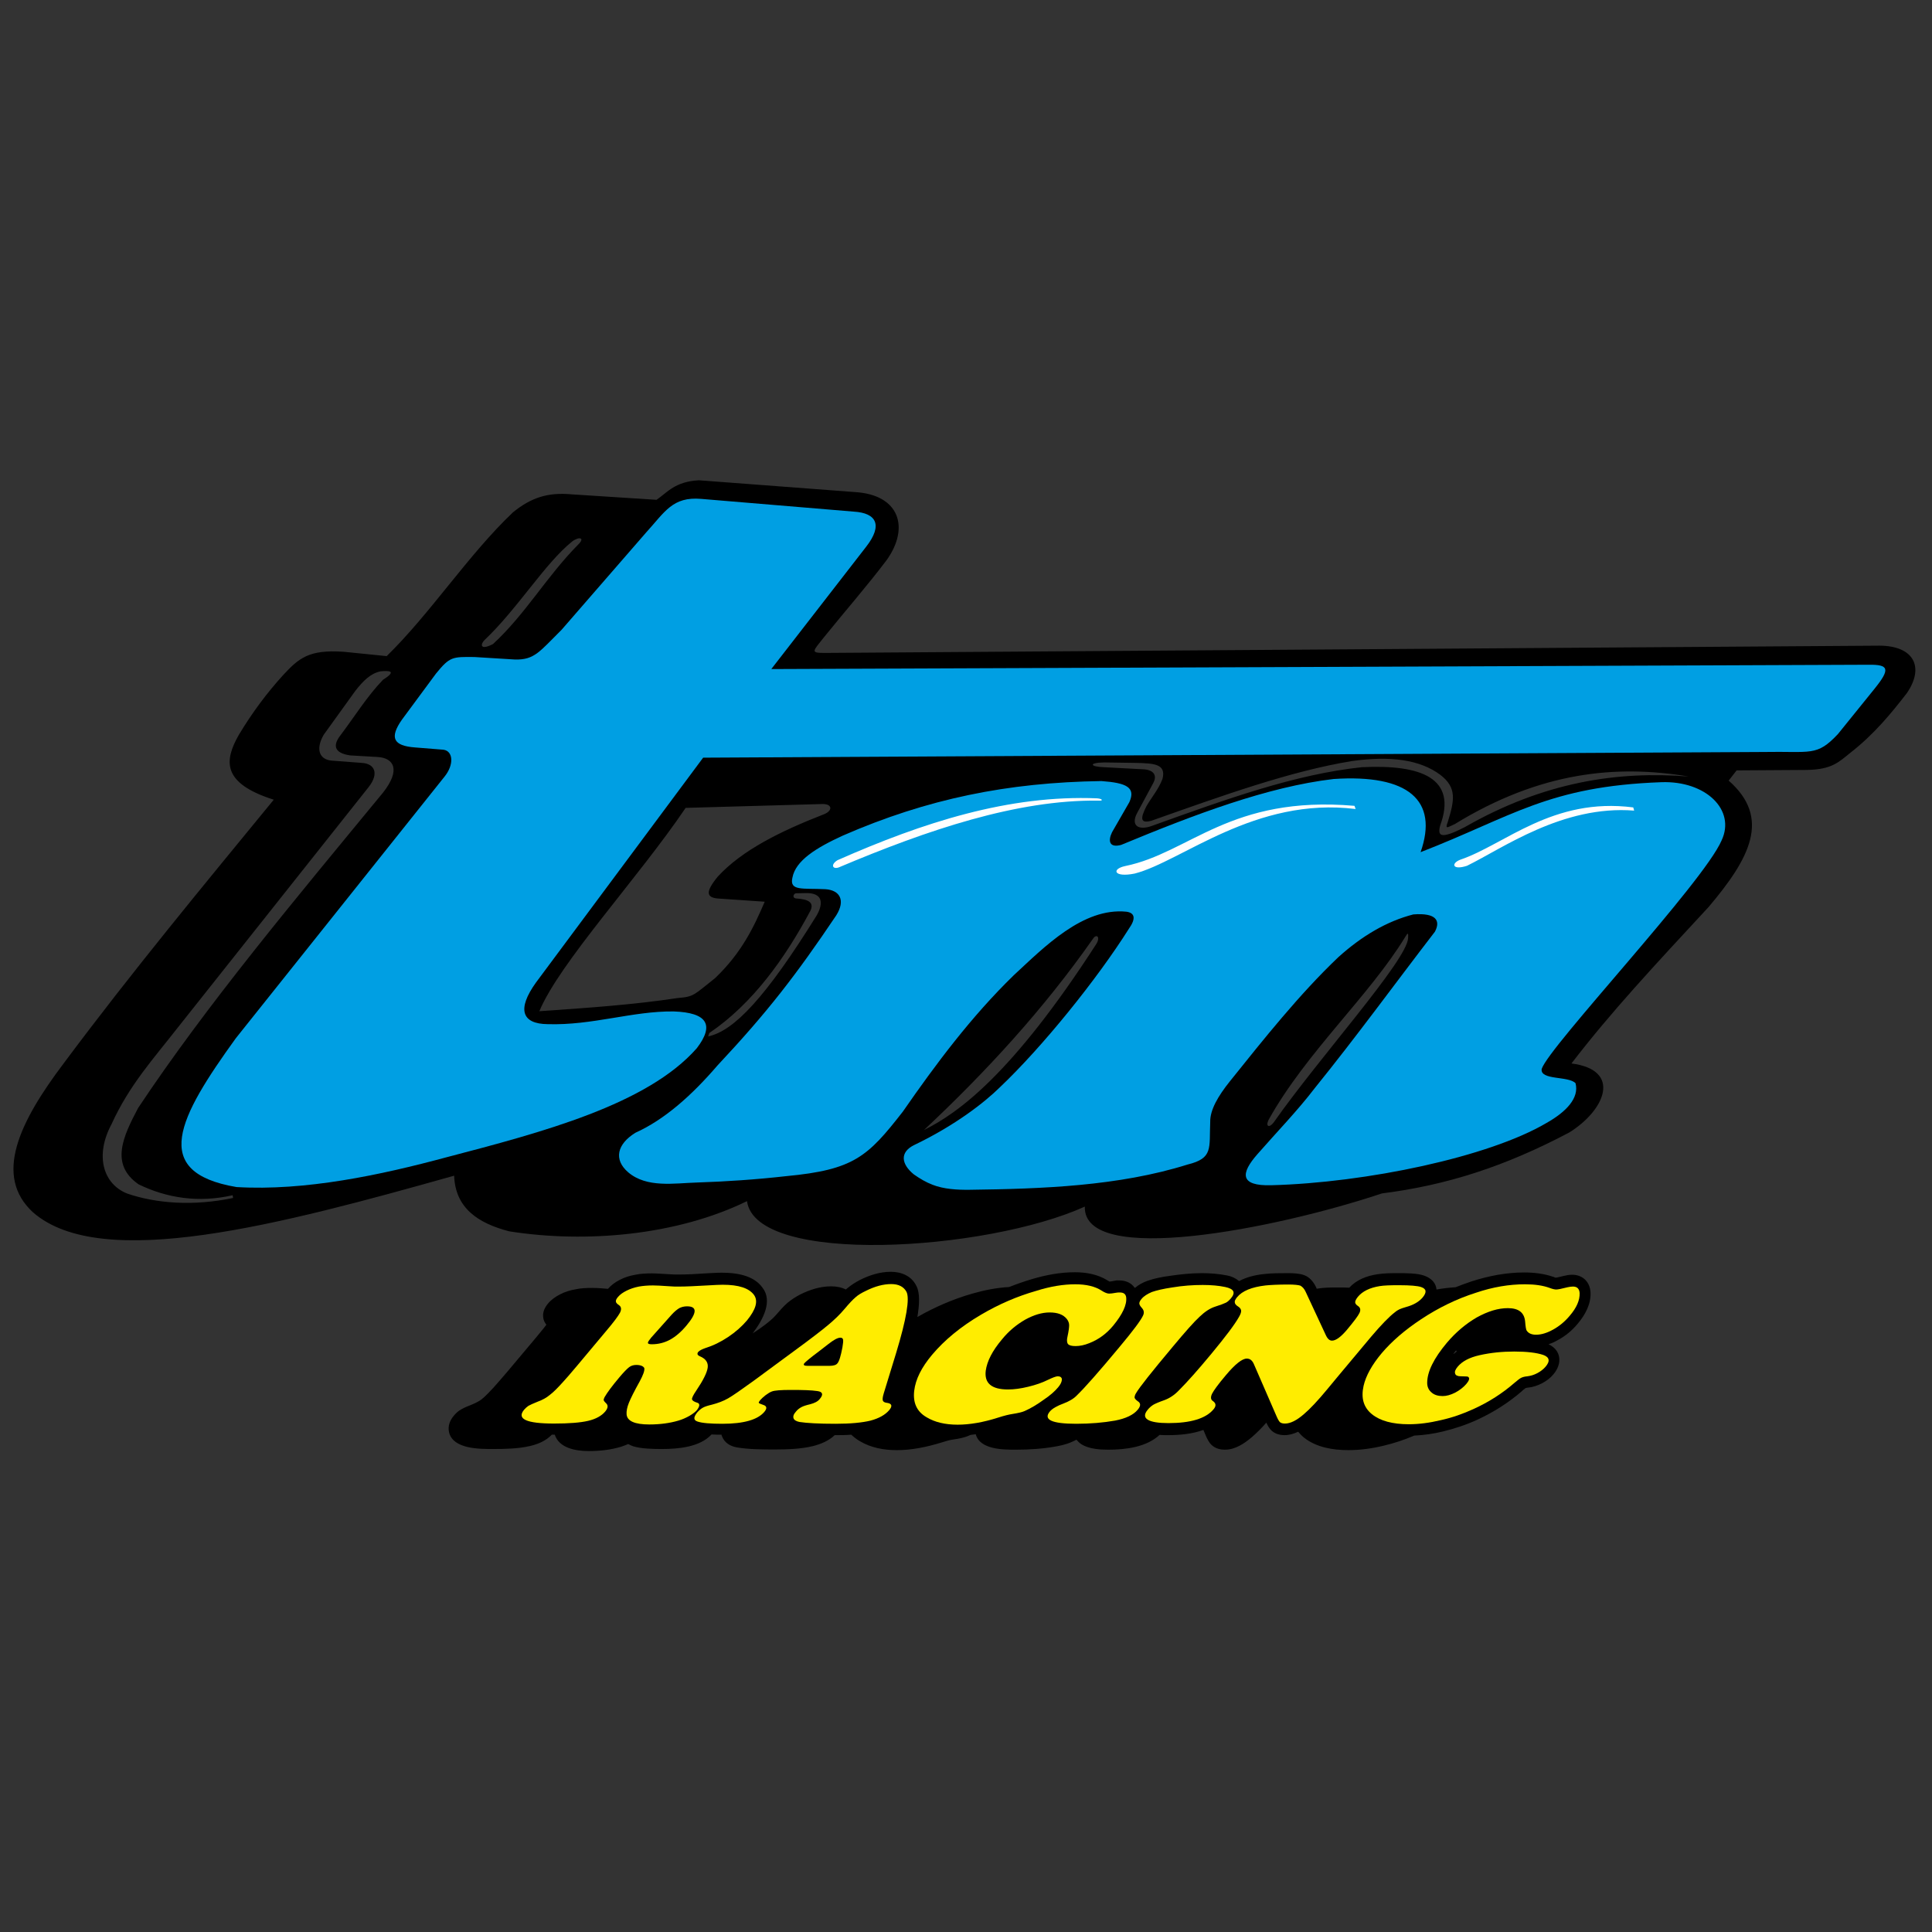 <?xml version="1.0" encoding="utf-8"?>
<!-- Generator: Adobe Illustrator 18.0.0, SVG Export Plug-In . SVG Version: 6.00 Build 0)  -->
<!DOCTYPE svg PUBLIC "-//W3C//DTD SVG 1.1//EN" "http://www.w3.org/Graphics/SVG/1.1/DTD/svg11.dtd">
<svg version="1.1" id="Calque_1" xmlns="http://www.w3.org/2000/svg" xmlns:xlink="http://www.w3.org/1999/xlink" x="0px" y="0px"
	 viewBox="0 0 850.4 850.4" enable-background="new 0 0 850.4 850.4" xml:space="preserve">
<rect x="0" y="0" width="850.4" height="850.4" fill="#333333" stroke="none"/>
<g>
	<path fill-rule="evenodd" clip-rule="evenodd" d="M350.7,395.5c4.6,0.3,7.9,1.5,6,5.4c-11.1,20.8-25.4,40.9-44.5,53.8l-0.5,1.5
		c11.3-2.4,25.2-16.9,47.8-53.3c3.1-5.5,2.5-9.8-4.5-9.8l-4.7,0.1C349.2,393.4,348.5,395.4,350.7,395.5L350.7,395.5z M618.6,412.3
		c1-1.7,1.4-2,1.2,0.7c-0.7,10-39,52.3-59.2,81.1c-1.8,2.4-3.7,1.9-2.2-1.2C575,463.1,602.7,438.4,618.6,412.3L618.6,412.3z
		 M481.1,413.2c-21.8,31.1-47.1,58.6-74.4,84.2c15.3-7.6,39-24.8,75.8-81.8C484.5,412.5,482.7,410.8,481.1,413.2L481.1,413.2z
		 M486,335.6l13.9,0.2c8,0.2,13.5,0.4,11.8,7c-1.7,4.6-4.8,8.1-7.1,12.1c-2.8,5.5-2.6,7.6,2.1,6.4c31.4-11.1,61-21.8,88.3-26.3
		c17.1-2.4,30-0.6,38.9,6c7.5,5.7,6.3,11.3,3.3,21c-1.2,3.2-0.1,2.2,3.2,0.7c37.7-23.1,71.2-26.2,102.9-20.9
		c-31.2-2.5-63.7,2.3-98.6,22.3c-10.6,5.4-12,4-10.8-0.7c7.7-20.9-8.3-27-34.5-25.7c-29.3,3.1-59.5,14-92.3,25.8
		c-6,2.2-9.5-0.1-6.6-5.6l7.1-13.2c1.8-3.3,0.4-5.9-4.6-6.1l-17-0.9C479.6,337.5,479.1,335.7,486,335.6L486,335.6z M301.8,355.6
		c-20.9,30.9-55.4,68-64.4,89.5c20.3-1.4,41.1-2.8,60.9-5.8c7.3-0.6,7-1.3,16.5-8.8c11.7-11.2,17-22.4,21.8-33.6l-20.5-1.4
		c-5.2-0.4-5.7-2.9-0.2-9.6c10.7-11.7,27.8-20.1,46.8-27.5c3.8-1.5,3.8-4.5-0.6-4.5L301.8,355.6L301.8,355.6z M167.5,295.5
		c-4.3,0.9-7.5,4-11.1,8.6l-13.9,19.3c-3.6,6.2-2.1,10.9,3.5,11.4l13.2,1c5.8,0.3,7.7,4.7,3.1,10.6L78.1,452.5
		c-10.6,13.6-21.1,25-29,42.3c-7.5,14-3.6,26.5,7,30.6c12.6,4.3,29,5.6,46.5,1.9l-0.2-1.2c-14.9,3.4-28.9,1.3-41.4-4.8
		c-12.7-8.8-6.8-21.1-0.2-33.6c30.1-45.3,68.9-91.6,107.7-138.7c8.1-10.2,4.8-15.4-2.3-15.8l-12.1-0.7c-7.4-1.1-7.5-4.7-4.2-8.9
		c6.4-8.5,11.6-17,18.7-24.4C175.1,295.1,171,295.2,167.5,295.5L167.5,295.5z M251.9,238.3c3.1-2.3,5.8-1.6,2.5,1.5
		c-14,14.2-23,30.4-37.4,43.7c-5.9,3-5.5,0-3.8-1.7C227.8,268,239.9,247.9,251.9,238.3L251.9,238.3z M289,220l-37.3-2.4
		c-10.7-1-18,1.5-25.9,7.9c-19.7,18.7-36.4,44.6-55.6,63.3l-18.8-1.9c-15.5-1.1-19.9,2.8-27,10.5c-6.8,7.5-13.3,16.1-19.3,26.1
		c-6.4,11.3-7.6,21.2,15.4,28.5C90,389.2,58,427.8,28,468.1c-19.5,25.8-30.9,49.5-13.5,65.5c30.1,26.4,109,5.4,185.4-16.1
		c0.5,14.1,10.3,20.9,24.3,24.5c33.7,5.3,73.7,1.8,104.6-13.3c3.9,28.5,105.3,22.1,148.7,2.4c-0.8,26.5,83.7,9.9,130.8-5.8
		c28.4-3.6,54-11.8,82.4-26.8c15.8-9.8,23.4-27.5,1-30.4c17.5-22.8,36.7-43.3,60.4-68.9c18.1-21.4,27.6-39.1,8.8-55.6l3.5-4.5
		l31-0.2c10.9-0.2,13.9-3.4,19-7.5c10.4-8.1,17.9-17.2,25-26.4c7.8-11.5,2.9-20.7-12-20.8l-464.4,3.2c-6.5,0-5.2-0.7-0.4-6.8
		c9.2-11.4,19.1-22.7,27.7-34.1c10.2-14.3,5.6-28.7-13.9-29.9l-68.8-5.2C297.1,212,293.9,216.6,289,220L289,220z"/>
	<path fill-rule="evenodd" clip-rule="evenodd" fill="#009FE3" d="M196.5,509.4c-28.9,7.8-62.2,14.9-92.4,13.1
		c-38.4-6.5-25.5-30.6-0.3-65.5l91.9-115.2c4.2-5.2,3.8-11.2-0.5-11.8l-12.5-1c-9.5-0.7-11.4-4.2-5.8-12.2l15-20.3
		c6.1-7.5,7.2-7.4,16.9-7.3l17.9,1.1c8.6,0.2,10.8-3.5,20.5-13.1l37.1-42.7c8.4-9.2,11.7-16,24.4-14.9l67.1,5.6
		c10.1,0.6,12.8,6,5.5,15.4l-41.8,53.9l483-1.9c8.8-0.1,9.8,1.7,2.5,10.7L809,323.1c-9.4,10-11.7,7.5-32.9,7.9l-466.6,2.5l-73.6,99
		c-8.4,11.7-6.3,18.2,5.2,18.3c19.7,0.6,37.3-5.8,55.4-5.6c14.8,0.5,18.1,5.9,10.2,16.2C284.9,486.2,238.6,498.4,196.5,509.4
		L196.5,509.4z"/>
	<path fill-rule="evenodd" clip-rule="evenodd" fill="#009FE3" d="M757.8,369.9c-7.9,18.5-75.9,90.6-79.2,100.6
		c-0.8,5.1,11.8,3,14.9,6.3c1.7,6.5-4.1,12.6-12.8,17.5c-25.4,15-79.4,26.3-121.1,27.4c-14.1,0.4-13.5-5.3-6.1-13.7
		c8.4-9.6,17.7-19.2,25.1-28.9c18.6-23,35.3-46,53-69c2.5-4.7,0.8-8.4-9.5-7.6c-11.7,3-22.7,9.5-33.1,18.9
		c-17.1,16.3-32.6,35.8-47.6,54.5c-5.3,6.6-8.8,12.7-8.7,17.9c-0.5,11.7,1.4,16-10,18.8c-30.2,9.5-64.2,10.7-95.7,11.1
		c-5.6,0.1-11.7-0.3-16.5-2.2c-2.9-1.1-5.6-2.7-8.3-4.6c-5.6-4.6-6.1-9.7,0-12.8c18.4-8.8,31.3-19,37.8-25.4
		c18.8-17.8,42.9-47.7,56.9-69.9c3.2-4.5,2.6-7-1.1-7.5c-19.1-1.9-36.1,15.5-49.6,28c-18.6,18.1-34.1,38.8-48.8,60
		c-15.5,19.9-21.6,25.6-51.3,28.4c-13.3,1.5-26.7,2.4-39.2,2.8c-10.1,0.3-22.2,2.5-30.4-4.5c-6.5-5.6-4.9-12.4,3.2-17.4
		c12.6-5.7,24.5-16.1,36.1-29.6c22.1-23.6,34.6-39.8,52.3-66.1c4.2-6.7,1.5-11.1-4.8-11.5c-10.1-0.5-15.9,0.9-14.5-5.1
		c1.4-7.5,10.4-13.1,22.2-18.5c37.1-16.2,72.6-23.4,113.8-24c11.1,0.8,15.2,2.8,12.3,9.3l-7.6,13.2c-1.9,3.9-1.2,7,4,5.6
		c32.1-13.3,64.4-25.6,93.5-29c32.9-2.2,46.3,9.4,38.3,32.2c40.5-15.7,56.1-29,106-30.8C750.8,343.6,764.1,356.5,757.8,369.9
		L757.8,369.9z"/>
	<path fill-rule="evenodd" clip-rule="evenodd" d="M331.3,586.9c3.2-2,8-5.5,10-7.8c1.7-1.9,3.5-4.1,5.4-5.7
		c1.7-1.4,3.6-2.6,5.5-3.6c4.2-2.1,8.8-3.6,13.6-3.6c2.3,0,4.6,0.4,6.5,1.4c0.2-0.2,0.5-0.4,0.7-0.6c1.7-1.4,3.6-2.6,5.5-3.6
		c4.2-2.1,8.8-3.6,13.6-3.6c4.8,0,9.2,1.9,11.3,6.3c1.6,3.1,1.3,8.2,0.4,13.6c7.7-4.4,15.8-7.9,24.2-10.3c5.2-1.5,10.7-2.6,16.2-2.9
		c3.3-1.3,6.7-2.5,10.1-3.5c6.1-1.8,12.4-3,18.8-3c5,0,10.1,0.9,14.4,3.6c0.2,0.1,0.6,0.3,0.8,0.5c0.6,0,1.4-0.2,2-0.3
		c1.8-0.3,0.6-0.2,2.4-0.2c2.8,0,5.3,1.1,6.7,3.2l0.3,0c1.5-1.3,3.4-2.3,5.3-3c3.1-1.1,6.7-1.8,9.9-2.2c4.7-0.7,9.4-1.2,14.2-1.2
		c3.6,0,7.4,0.3,10.9,1c2.2,0.4,4,1.3,5.4,2.5c3.3-1.8,7.2-2.7,10.9-3.1c3.4-0.4,7.1-0.4,10.6-0.4c2.2,0,5.1,0.1,7.2,0.9
		c2.4,0.9,4,2.9,5.1,5.1l0.4,0.9l0.3-0.1c3-0.5,6.3-0.5,9.3-0.5c1.3,0,3,0,4.7,0.1c3.2-3.5,7.7-5.2,12.3-5.9c3-0.5,6.3-0.5,9.3-0.5
		c3.3,0,8.3,0,11.4,1.1c3.4,1.2,5.2,3.5,5.4,6.1c2.8-0.5,5.5-0.8,8.4-1c2.3-0.9,4.7-1.8,7.1-2.6c7.5-2.4,15.2-3.9,23.1-3.9
		c4.2,0,8.7,0.5,12.7,1.9l0.1,0c0.3,0.1,0.7,0.3,1,0.4c1.1-0.1,2.6-0.6,3.7-0.8c1.2-0.3,2.4-0.5,3.6-0.5c4.7,0,7.9,3.2,8.1,7.9
		c0.2,5.1-2.4,9.8-5.6,13.6c-2.4,2.9-5.3,5.4-8.7,7.2c-1.3,0.8-2.7,1.4-4.2,1.9c5.6,2.6,6.2,8.4,2.2,13.2c-1.4,1.7-3.2,3-5.1,4
		c-2,1-4,1.7-6.2,1.9c-0.3,0-0.7,0.1-1,0.2c-0.6,0.4-1.3,1-1.8,1.5c-5.8,5-12.3,9.1-19.2,12.3c-4.9,2.3-10.1,4-15.4,5.3
		c-4.1,1-8.4,1.6-12.6,1.8c-4.4,1.9-9,3.4-13.7,4.5c-5,1.2-10.2,1.9-15.3,1.9c-6.8,0-14.1-1.2-19.5-5.5c-1-0.8-1.8-1.7-2.6-2.6
		c-1.9,0.9-3.9,1.5-5.9,1.5c-2.1,0-4.1-0.5-5.7-1.9c-1.1-1-1.8-2.3-2.4-3.6c-2,2.3-4.2,4.5-6.4,6.4c-3.3,2.8-7.3,5.5-11.8,5.5
		c-2.1,0-4.1-0.5-5.7-1.9c-1.3-1.1-2.1-2.8-2.8-4.4l-1-2.4c-4.9,1.8-10.5,2.3-15.5,2.3c-1.2,0-2.5,0-3.8-0.1
		c-5.8,5.4-15,6.5-22.5,6.5c-3.8,0-8.6-0.3-11.9-2.4c-0.9-0.6-1.6-1.3-2.2-2c-2.7,1.5-5.7,2.4-8.6,2.9c-5.9,1.1-12,1.5-18.1,1.5
		c-5.5,0-15.8,0-17.6-6.8c-0.8,0.1-1.6,0.2-2.3,0.3l-0.7,0.3c-2,0.9-4.6,1.4-6.8,1.7c-1.8,0.2-3.8,0.9-5.5,1.4
		c-6.2,1.9-12.8,3.3-19.4,3.3c-5.7,0-11.4-1-16.4-4c-1.4-0.8-2.6-1.8-3.7-2.8c-2.4,0.2-4.9,0.2-7.2,0.2h-0.1c-2.6,2.5-6,3.9-9.5,4.8
		c-5.2,1.3-11.3,1.5-16.7,1.5c-5.3,0-11.5,0-16.8-0.9c-2.9-0.5-5.5-2-6.6-4.9c-0.1-0.2-0.2-0.4-0.2-0.7c-1.3,0-2.8,0-4.4-0.1
		c-5.2,5.6-14.7,6.4-21.9,6.4c-3.8,0-9-0.1-12.6-1.2c-0.8-0.3-1.5-0.6-2.2-1c-1,0.5-2.1,0.8-3.1,1.2c-4.6,1.4-9.5,1.9-14.3,1.9
		c-5.7,0-13-1.3-14.9-7.2l-0.8,0l-0.5,0c-2.6,2.7-6.1,4.2-9.7,5c-5.1,1.2-11,1.3-16.2,1.3c-5.8,0-17.4,0.1-19.3-7.2
		c-0.7-2.8,0.3-5.4,2.1-7.5c0.9-1.1,2-2.1,3.3-2.8c1.4-0.8,3.2-1.5,4.7-2.1c1.4-0.6,2.9-1.3,4.1-2.2c1.9-1.5,3.8-3.6,5.4-5.3
		c2-2.2,4-4.6,6-6.9c4.2-5,8.4-10,12.6-15c1.2-1.5,3.2-3.8,4.6-5.7c-0.7-0.9-1.3-2-1.4-3.3c-0.3-2.3,0.7-4.3,2.1-6
		c1.5-1.8,3.4-3.1,5.4-4.1c2.1-1.1,4.4-1.8,6.8-2.2c2.3-0.5,4.8-0.6,7.2-0.6c2.3,0,4.7,0.2,7,0.4c1.5-1.7,3.3-3,5.3-4
		c2.1-1.1,4.4-1.8,6.8-2.2c2.3-0.5,4.8-0.6,7.2-0.6c2.7,0,5.5,0.3,8.2,0.4c1.1,0.1,2.3,0.1,3.4,0.1c4,0,8-0.2,12-0.5
		c2.4-0.1,4.8-0.3,7.2-0.3c6.4,0,14.1,1.1,18,6.7C340.1,572.7,336,580.7,331.3,586.9L331.3,586.9z M668.1,589.4L668.1,589.4
		L668.1,589.4L668.1,589.4L668.1,589.4z M640.9,594.4c-0.4,0.5-0.8,1-1.2,1.5l0.2,0c0.4-0.3,0.9-0.7,1.3-1
		C641.1,594.7,641,594.6,640.9,594.4L640.9,594.4z"/>
	<path fill="#FFED00" d="M280.1,600.8c-1.2,0-2.3,0.3-3.2,1c-0.9,0.7-2.4,2.2-4.4,4.6c-3.1,3.7-5.2,6.5-6.4,8.6
		c-0.3,0.6-0.4,1-0.4,1.3c0.1,0.3,0.4,0.7,0.9,1.2c1.2,1,1.1,2.2-0.2,3.8c-1.6,1.9-4.1,3.3-7.5,4.1c-3.4,0.8-8.4,1.2-15,1.2
		c-12.2,0-16.6-2-13.2-6.1c0.6-0.7,1.2-1.2,1.9-1.7c0.7-0.4,2-1,4-1.8c2.2-0.8,4-1.8,5.4-3c1.5-1.1,3.5-3.1,6-5.9
		c1.9-2,8.1-9.4,18.7-22.1c3.4-4,5.4-6.7,6.2-8.2c0.7-1.4,0.6-2.5-0.3-3.2c-0.9-0.6-1.5-1.2-1.5-1.7c-0.1-0.5,0.2-1.2,0.9-2
		c0.9-1.1,2.2-2,3.8-2.8c1.6-0.8,3.4-1.4,5.4-1.8c1.7-0.3,3.8-0.5,6.2-0.5c1.1,0,3.7,0.1,7.8,0.4c0.8,0.1,2.1,0.1,3.8,0.1
		c3,0,7.1-0.2,12.3-0.5c3.3-0.2,5.6-0.3,6.8-0.3c7.1,0,11.6,1.5,13.8,4.5c1.9,2.7,0.8,6.4-3.1,11.2c-2.2,2.6-5,5.1-8.3,7.3
		c-3.3,2.2-6.6,3.8-10.1,4.9c-1.4,0.5-2.4,1-3,1.6c-0.7,0.8-0.5,1.5,0.7,2c2.6,1.1,3.7,2.8,3.4,5c-0.3,2.2-2,5.6-5.1,10.2
		c-1.3,1.9-1.9,3.2-1.8,3.7c0.1,0.6,0.9,1.1,2.5,1.6c0.5,0.2,0.7,0.5,0.7,1.1c-0.1,0.6-0.4,1.2-0.9,1.9c-0.7,0.9-1.9,1.8-3.4,2.7
		c-1.6,0.9-3.2,1.6-4.9,2.1c-3.7,1.1-8,1.7-12.8,1.7c-6.4,0-9.8-1.5-10-4.5c-0.1-1.3,0.2-3,1-5c0.8-2,2.4-5.2,4.8-9.5
		c1.5-2.8,2.2-4.7,2-5.8C283.3,601.5,282.2,600.8,280.1,600.8L280.1,600.8z M295.7,578.6l-9,10.1c-0.1,0.1-0.2,0.2-0.3,0.4
		c-0.9,1.1-1.3,1.7-1.2,2.1c0.1,0.3,0.6,0.5,1.7,0.5c2.9,0,5.6-0.7,8-2c2.4-1.3,4.9-3.4,7.3-6.3c4.7-5.6,4.7-8.4,0.2-8.4
		c-1.3,0-2.4,0.3-3.4,0.8C298,576.4,296.9,577.3,295.7,578.6L295.7,578.6z"/>
	<path fill="#FFED00" d="M394.4,595.7l-5.4,17.6c-0.5,1.6-0.6,2.7-0.4,3.2c0.2,0.5,0.8,0.9,1.9,1c2.1,0.3,2.4,1.4,0.9,3.2
		c-1.8,2.1-4.5,3.6-8.2,4.6c-3.7,0.9-8.8,1.4-15.4,1.4c-7.4,0-12.7-0.3-15.9-0.8c-1.4-0.3-2.3-0.8-2.6-1.6c-0.3-0.8,0-1.8,1-2.9
		c0.7-0.9,1.5-1.5,2.4-2c0.9-0.5,2.2-0.9,3.9-1.3c1.9-0.5,3.4-1.2,4.3-2.4c1.6-1.9,1.2-3.1-1.1-3.4c-2.6-0.4-6.5-0.5-11.7-0.5
		c-4.4,0-7.2,0.2-8.4,0.7c-0.8,0.3-1.6,0.8-2.7,1.6c-1,0.8-1.8,1.5-2.4,2.2c-0.5,0.6-0.7,1-0.6,1.2c0.1,0.2,0.8,0.5,2,0.9
		c1.6,0.5,1.7,1.6,0.4,3.1c-2.9,3.4-9,5.2-18.4,5.2c-5.3,0-9-0.3-11-1c-1.8-0.6-1.8-1.9-0.1-4c0.8-0.9,1.6-1.6,2.5-2.1
		c0.9-0.5,2.2-0.9,3.9-1.3c2.7-0.7,5.1-1.6,7.2-2.8c2.1-1.2,5.8-3.8,11.2-7.7l18.2-13.4c6.7-4.9,11.5-8.6,14.4-11
		c2.9-2.4,5.4-4.8,7.4-7.2c2.1-2.5,3.7-4.2,4.9-5.2c1.1-1,2.6-1.9,4.5-2.8c4-2,7.7-3,11.2-3c3.3,0,5.5,1.2,6.7,3.4
		C400.5,571.5,399,580.6,394.4,595.7L394.4,595.7z M355.4,601.2h9.7c1.8,0,3-0.4,3.5-1.1c0.8-0.9,1.5-3.3,2.2-7
		c0.3-1.7,0.4-2.9,0.3-3.4c-0.1-0.6-0.5-0.9-1.2-0.9c-1.2,0-3,1-5.4,2.9c-0.4,0.3-1.7,1.3-4,3.1c-3.9,2.9-6,4.7-6.5,5.3
		C353.5,600.8,353.9,601.2,355.4,601.2L355.4,601.2z"/>
	<path fill="#FFED00" d="M473.3,565.3c4.8,0,8.7,0.9,11.6,2.8c1.4,0.9,2.5,1.3,3.3,1.3c0.6,0,1.6-0.1,3.2-0.4c0.5-0.1,1-0.1,1.5-0.1
		c1.7,0,2.6,0.7,2.8,2.1c0.4,3.3-1.6,7.5-5.7,12.5c-2.9,3.5-6.4,6.1-10.5,7.7c-2.2,0.9-4.2,1.3-6.1,1.3c-1.7,0-2.8-0.3-3.3-0.9
		c-0.5-0.6-0.6-1.8-0.2-3.4c0.5-2.3,0.7-3.9,0.7-4.9c0-1-0.4-1.9-1-2.7c-1.6-2-4.1-2.9-7.6-2.9c-3.4,0-7,1.1-10.8,3.2
		c-3.8,2.2-7.2,5-10.2,8.7c-4.2,5-6.5,9.5-7.1,13.7c-0.7,5.5,2.5,8.3,9.8,8.3c2.7,0,5.6-0.4,8.9-1.2c3.3-0.8,6.2-1.8,8.6-3
		c2.1-1,3.6-1.6,4.4-1.6c1.1,0,1.8,0.5,1.8,1.4c0,0.9-0.5,2.1-1.6,3.4c-1.4,1.7-3.5,3.6-6.5,5.6c-2.9,2.1-5.6,3.7-8.3,4.9
		c-1.1,0.5-2.9,0.9-5.4,1.3c-1.4,0.2-3.5,0.7-6.3,1.6c-6.6,2.1-12.5,3.1-17.8,3.1c-5.5,0-10.1-1.1-13.7-3.3c-4.3-2.5-6-6.4-5.4-11.6
		c0.6-5.1,3.2-10.3,7.9-15.9c5.4-6.4,12.5-12.3,21.5-17.6c7.8-4.6,15.9-8.1,24.3-10.5C462.4,566.2,468.1,565.3,473.3,565.3
		L473.3,565.3z"/>
	<path fill="#FFED00" d="M529.4,565.6c3.8,0,7.1,0.3,9.9,0.9c3.8,0.8,4.7,2.4,2.5,5c-0.7,0.8-1.4,1.5-2.2,1.9
		c-0.8,0.4-2.4,1-4.9,1.8c-2.1,0.7-4.3,2.1-6.7,4.4c-2.4,2.2-6.3,6.6-11.8,13.2c-9.3,11.1-14.7,17.9-16.2,20.5
		c-0.5,0.8-0.6,1.5-0.6,1.9c0.1,0.4,0.5,0.9,1.3,1.5c1.5,0.9,1.5,2.1,0.1,3.8c-1.9,2.3-5.3,3.9-10,4.8c-5.1,0.9-10.8,1.4-17.1,1.4
		c-10.7,0-14.6-1.8-11.6-5.4c1.1-1.3,3.2-2.5,6.2-3.6c2.3-0.9,4.3-2,5.8-3.6c3.4-3.3,9.6-10.3,18.5-21c6.2-7.4,9.7-12.1,10.6-14.2
		c0.5-1.2,0.3-2.2-0.6-3.2c-0.7-0.8-1.1-1.4-1.1-2c0-0.5,0.3-1.2,1-2c1-1.2,2.6-2.2,4.5-3c2-0.7,4.9-1.4,8.9-2
		C520.7,565.9,525.1,565.6,529.4,565.6L529.4,565.6z"/>
	<path fill="#FFED00" d="M574.7,568.6l8.8,18.9c0.8,1.8,1.7,2.6,2.8,2.6c1.7,0,3.9-1.6,6.6-4.8c3-3.6,4.9-6.1,5.5-7.4
		c0.6-1.3,0.4-2.3-0.6-3c-0.8-0.5-1.3-1.1-1.3-1.7c0-0.6,0.4-1.4,1.2-2.4c2-2.4,5.2-4,9.6-4.7c1.8-0.3,4.6-0.4,8.5-0.4
		c5,0,8.2,0.3,9.7,0.8c2.4,0.8,2.6,2.3,0.7,4.6c-1.6,1.9-4,3.3-7.3,4.2c-1.3,0.4-2.3,0.7-2.9,1c-0.6,0.3-1.3,0.7-2,1.3
		c-2.5,1.9-6,5.5-10.5,10.8l-11.8,14.1c-1.8,2.2-4.3,5.1-7.4,8.9c-4.2,5.1-7.7,8.8-10.3,11c-3.2,2.8-6,4.2-8.4,4.2
		c-1,0-1.7-0.2-2.2-0.6c-0.4-0.4-0.9-1.2-1.5-2.6l-10-23c-0.7-1.6-1.7-2.4-3.1-2.4c-2,0-5.1,2.4-9.2,7.3c-3.4,4-5.4,6.8-6.1,8.2
		c-0.7,1.5-0.6,2.6,0.4,3.2c1.4,1,1.5,2.2,0.2,3.7c-3.4,4-10,6-19.8,6c-4.4,0-7.5-0.5-9.1-1.5c-1.6-1-1.6-2.5,0-4.4
		c0.8-1,1.7-1.7,2.5-2.2c0.9-0.5,2.5-1.2,4.8-2c2.2-0.8,4.4-2.2,6.4-4.3c3.7-3.7,8.5-9.1,14.3-16.1c6.2-7.5,10.3-12.9,12.2-16.3
		c0.7-1.2,1-2.2,0.9-2.8c-0.1-0.6-0.5-1.2-1.3-1.7c-1-0.6-1.5-1.3-1.5-1.9c-0.1-0.6,0.3-1.3,1-2.2c2.3-2.8,6.5-4.5,12.6-5.2
		c2-0.2,5.4-0.4,10-0.4c2.6,0,4.4,0.2,5.3,0.5C573.4,566.5,574.1,567.3,574.7,568.6L574.7,568.6z"/>
	<path fill="#FFED00" d="M671.2,565.3c4.3,0,7.9,0.5,10.9,1.6c1.3,0.5,2.3,0.7,2.9,0.7c0.7,0,2.3-0.3,5-1c0.9-0.2,1.7-0.3,2.4-0.3
		c1.8,0,2.8,1,2.9,2.9c0.1,3.1-1.3,6.4-4.4,10c-2.1,2.5-4.5,4.5-7.2,6c-2.7,1.5-5.2,2.3-7.6,2.3c-1.9,0-3.3-0.6-4.1-1.8
		c-0.3-0.4-0.5-1.7-0.7-4.1c-0.4-3.9-2.9-5.8-7.6-5.8c-4.3,0-8.8,1.4-13.7,4.1c-4.8,2.8-9.2,6.5-13.1,11.1
		c-5.8,6.9-8.7,12.8-8.7,17.7c0,1.8,0.7,3.2,1.9,4.2c1.2,1.1,2.9,1.6,4.9,1.6c1.7,0,3.5-0.5,5.5-1.5c1.9-1,3.6-2.3,4.9-3.8
		c1.2-1.4,1.5-2.4,1.1-2.9c-0.2-0.2-0.4-0.4-0.7-0.4c-0.3,0-1.2-0.1-2.8-0.1c-1.4,0-2.3-0.4-2.5-1.2c-0.3-0.8,0.1-1.8,1.1-3
		c2-2.4,5.2-4.1,9.7-5.1c4.9-1.1,10-1.6,15.2-1.6c5.6,0,9.8,0.5,12.8,1.5c2.8,1,3.1,2.8,0.9,5.3c-0.9,1-2,1.9-3.5,2.7
		c-1.5,0.8-2.9,1.2-4.4,1.4c-1.3,0.1-2.2,0.4-2.8,0.7c-0.6,0.3-1.6,1.1-2.9,2.2c-5.3,4.6-11.2,8.4-18,11.5
		c-4.6,2.1-9.4,3.8-14.4,4.9c-5,1.2-9.7,1.8-14.1,1.8c-7.2,0-12.6-1.5-16.2-4.4c-3.7-3-4.9-7.1-3.7-12.5c1-4.4,3.7-9.3,8-14.4
		c4.4-5.2,10.2-10.2,17.3-14.9c7.7-5.1,15.7-9,24.2-11.7C657.1,566.5,664.3,565.3,671.2,565.3L671.2,565.3z"/>
	<path fill-rule="evenodd" clip-rule="evenodd" fill="#FFFFFF" d="M642.8,378.4c-4.2,1.6-3.6,4.8,2.9,2.7
		c15.6-7.6,42.1-26.8,73.6-24.3l-0.4-1.4C683.4,350.8,662.3,371.8,642.8,378.4L642.8,378.4z M495.3,381.2c-6.2,1.3-5.1,5.2,4.2,3.3
		c20.6-5.3,52.9-33.9,97.2-28.4l-0.5-1.4C541.5,350,523.7,375.4,495.3,381.2L495.3,381.2z M368.7,378.6c-3.2,1.9-2.3,4.2,0.5,3.2
		c39.3-16.6,78.5-29.8,114.2-29.4c2.4,0.2,2-0.8-0.5-1C444.1,349.8,406.3,362,368.7,378.6L368.7,378.6z"/>
</g>
</svg>
